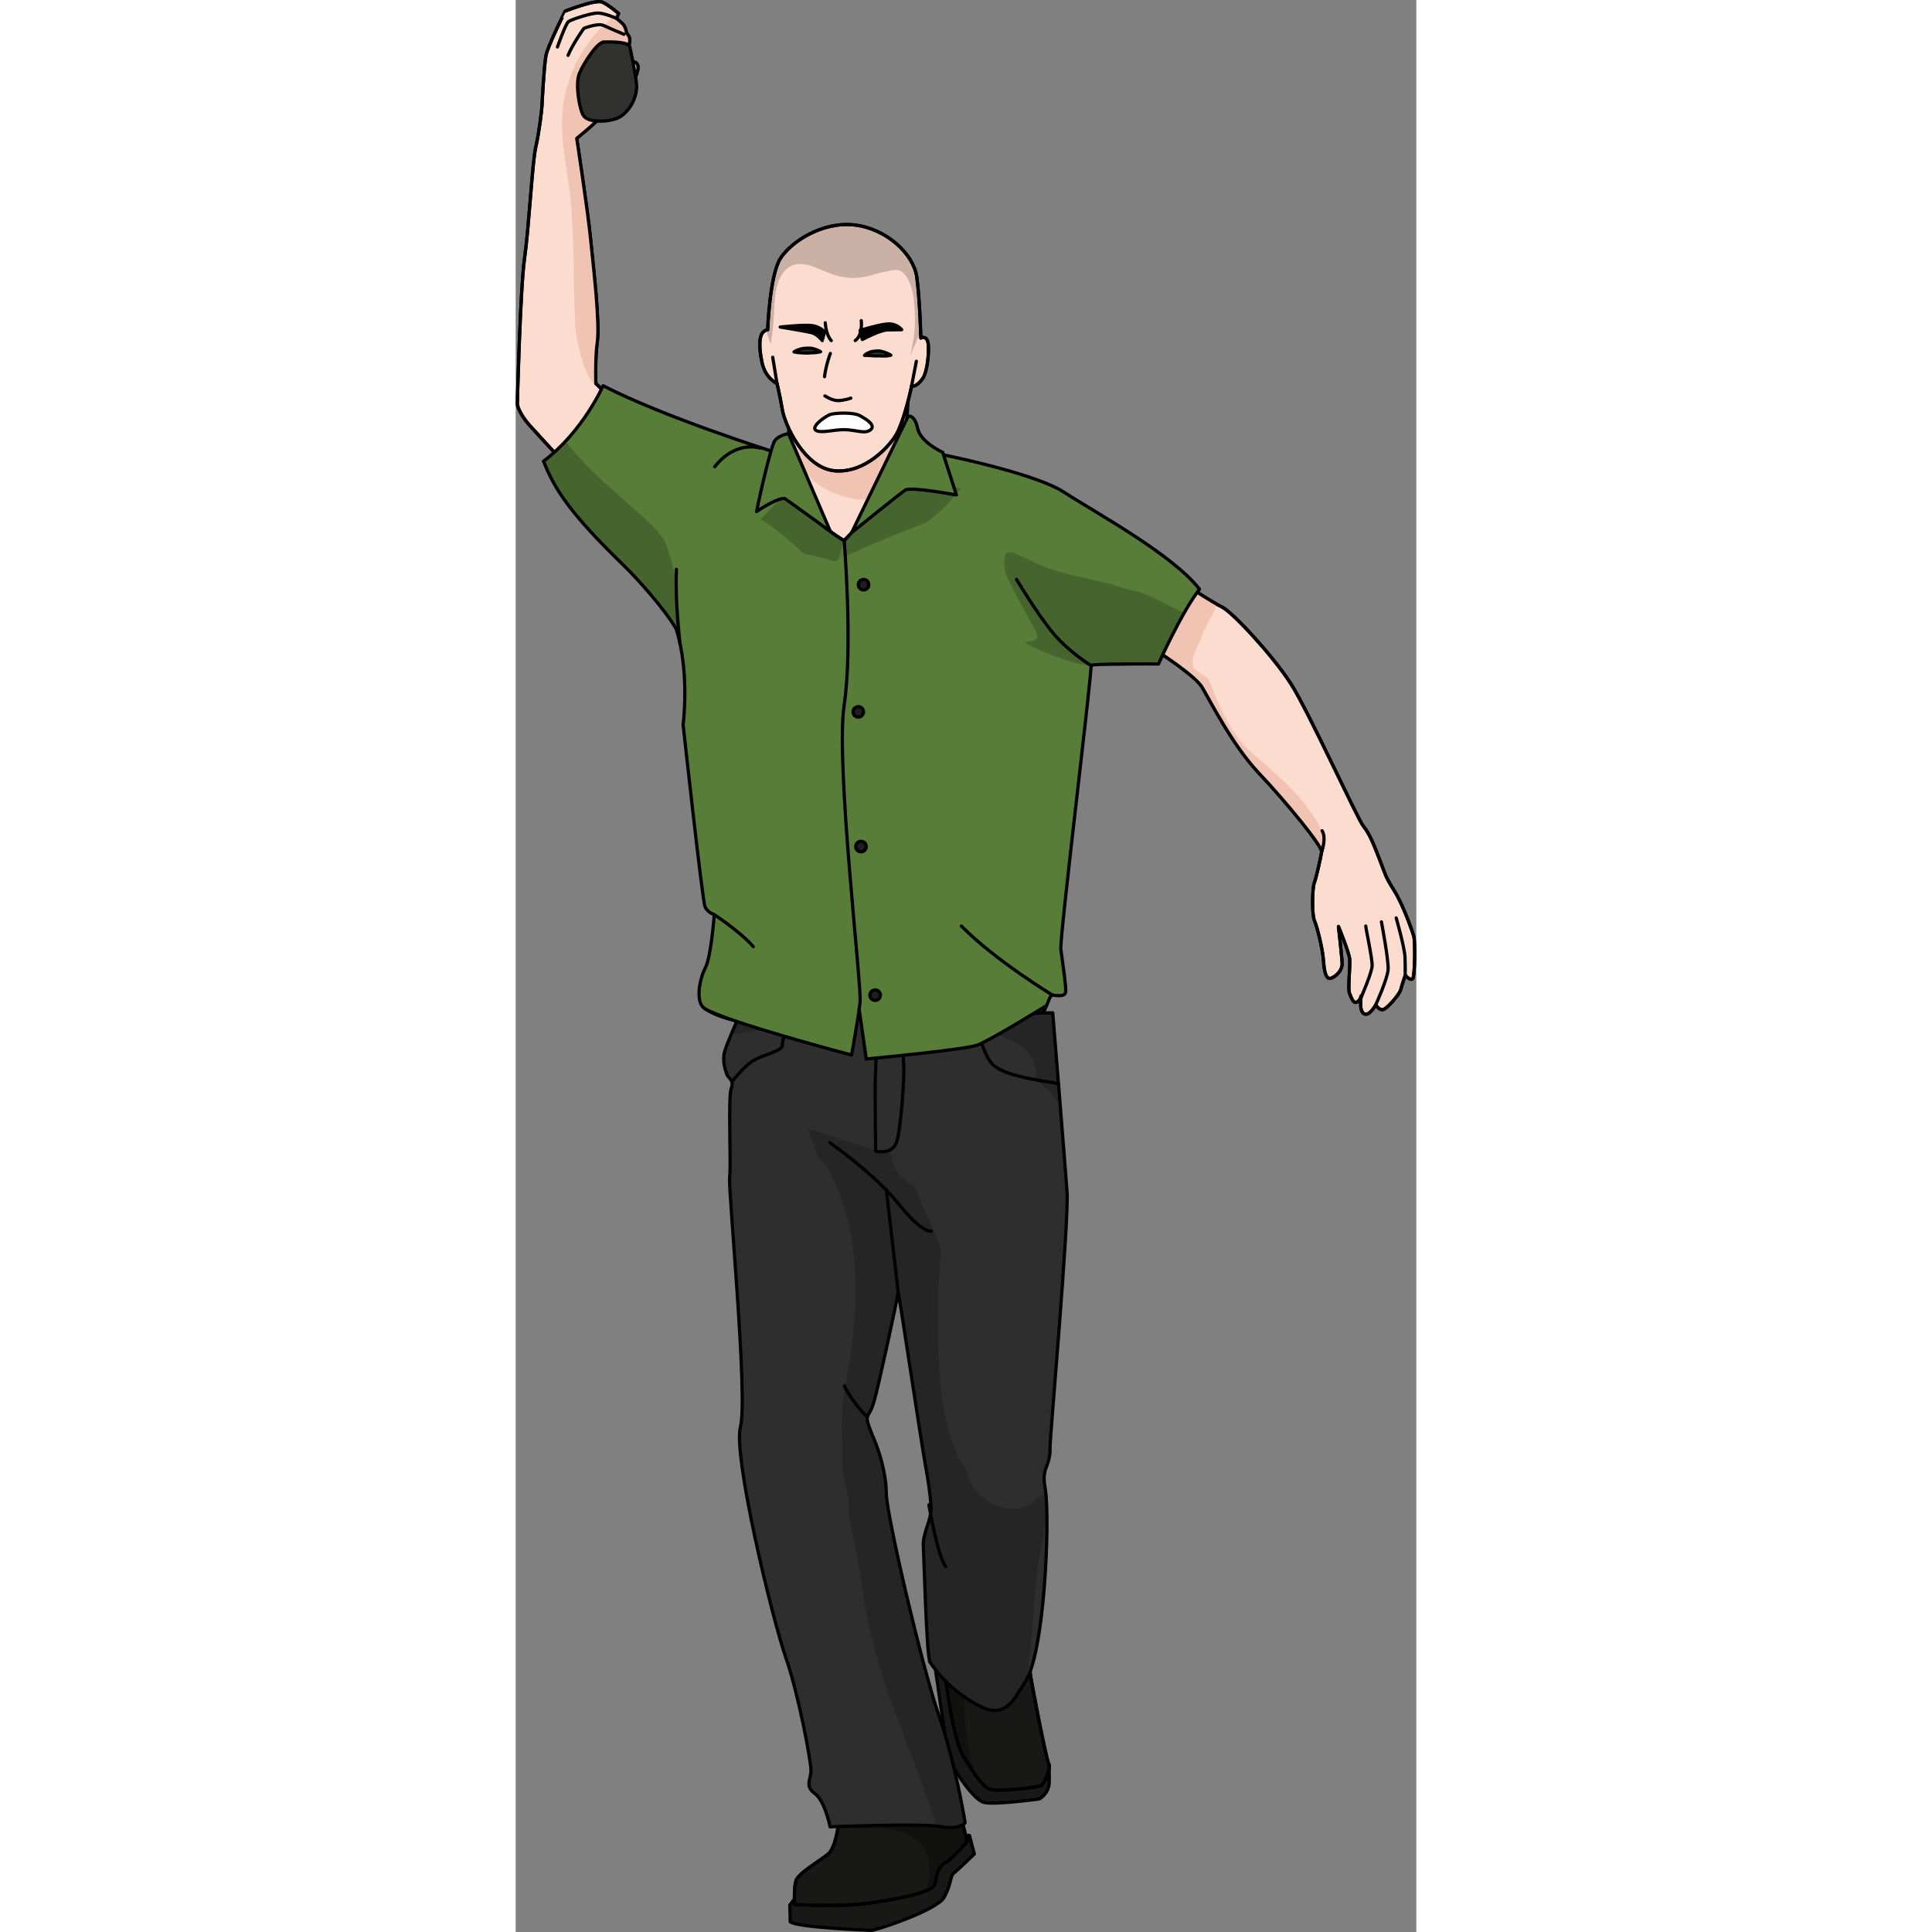 <?xml version="1.0" encoding="utf-8"?>
<!-- Created by: Science Figures, www.sciencefigures.org, Generator: Science Figures Editor -->
<svg version="1.1" id="Layer_1" xmlns="http://www.w3.org/2000/svg" xmlns:xlink="http://www.w3.org/1999/xlink" 
	 width="800px" height="800px" viewBox="0 0 278.975 598.453" enable-background="new 0 0 278.975 598.453"
	 xml:space="preserve">
<rect x="0" y="0" width="278.975" height="598.453" fill="#808080" stroke="none"/>
<g>
	<g>
		<g>
			<g>
				<path fill="#181816" stroke="#000000" stroke-linecap="round" stroke-linejoin="round" stroke-miterlimit="10" d="
					M86.189,588.412l-1.285,1.698c0,0,0.154,3.882,0.128,5.155c1.887,1.766,23.873,2.665,25.141,2.688
					c1.269,0.034,20.294-6.194,22.53-10.227c2.238-4.037,1.93-6.733,2.962-7.477c1.031-0.74,6.407-5.958,6.407-5.958l-1.521-5.745
					l-2.966-0.103L86.189,588.412z"/>
				<path fill="#181816" stroke="#000000" stroke-linecap="round" stroke-linejoin="round" stroke-miterlimit="10" d="
					M99.884,565.783c0,0-0.867,6.691-3.104,8.537c-2.236,1.85-9.29,5.954-9.965,8.243c-0.669,2.292-0.497,7.893-0.317,7.524
					c0.182-0.377,13.615,0.957,24.831-0.822c11.219-1.774,18.18-3.56,18.61-5.93c0.428-2.363,0.807-5.071,3.13-6.359
					c2.327-1.285,6.78-6.583,6.78-6.583l-1.31-5.219c0,0-28.543-3.289-38.065,0.515"/>
				<path fill="#11110F" d="M138.539,565.174c0,0-28.543-3.289-38.065,0.515l-0.59,0.093c0,0-0.035,0.264-0.102,0.688
					c2.796-0.223,5.529-0.125,8.353-0.166c4.393-0.064,8.296-0.129,12.427,1.605c4.072,1.704,7.097,5.016,7.529,9.477
					c0.235,2.467,0.042,5.157-0.747,7.521c-0.087,0.268-0.195,0.525-0.305,0.784c1.734-0.724,2.745-1.504,2.901-2.354
					c0.428-2.363,0.807-5.071,3.13-6.359c2.327-1.285,6.78-6.583,6.78-6.583L138.539,565.174z"/>
				<path fill="none" stroke="#000000" stroke-linecap="round" stroke-linejoin="round" stroke-miterlimit="10" d="M99.884,565.783
					c0,0-0.867,6.691-3.104,8.537c-2.236,1.85-9.29,5.954-9.965,8.243c-0.669,2.292-0.497,7.893-0.317,7.524
					c0.182-0.377,13.615,0.957,24.831-0.822c11.219-1.774,18.18-3.56,18.61-5.93c0.428-2.363,0.807-5.071,3.13-6.359
					c2.327-1.285,6.78-6.583,6.78-6.583l-1.31-5.219c0,0-28.543-3.289-38.065,0.515"/>
				<path fill="#FCDCCE" stroke="#000000" stroke-linecap="round" stroke-linejoin="round" stroke-miterlimit="10" d="
					M199.955,202.534c0,0,10.448,6.789,12.606,10.25c2.159,3.456,9.279,17.856,17.656,26.697
					c8.374,8.846,19.691,22.652,19.431,24.395c-0.255,1.749-1.751,8.309-2.32,9.769c-0.572,1.464-0.727,9.753,0.096,11.537
					c0.822,1.792,2.457,8.547,2.724,11.649c0.257,3.099,0.535,7.02,2.598,6.104c2.07-0.906,3.275-2.847,3.263-4.365
					c-0.008-1.512-1.146-11.579-1.146-11.579s3.237,7.874,3.467,10.051c0.233,2.177-0.613,9.293-0.055,10.606
					c0.559,1.305,1.101,3.196,2.201,2.791c1.093-0.402,1.426-1.973,1.426-1.973s-0.775,4.661,0.883,5.559
					c1.662,0.908,3.634-2.787,3.634-2.787s0.97,1.705,2.221,1.507c1.25-0.201,5.174-4.783,5.528-6.238
					c0.352-1.448,1.392-4.427,1.392-4.427s1.722,2.068,2.357,0.918c0.63-1.149,0.749-11.404,0.255-13.068
					c-0.5-1.665-3.312-9.738-6.118-14.183c-2.808-4.445-2.632-4.821-4.418-9.432c-1.781-4.606-3.158-8.112-5.035-10.374
					c-1.871-2.268-16.979-35.61-22.554-44.27c-5.574-8.664-17.949-21.989-21.182-23.606c-3.23-1.607-8.839-5.325-8.839-5.325
					S201.377,194.448,199.955,202.534z"/>
				<path fill="#F1C3B3" d="M244.291,248.899c-4.966-6.383-10.852-10.783-16.764-16.207c-5.931-5.426-9.295-13.125-12.145-20.559
					c-1.16-3.041-2.293-2.61-4.429-4.393c-3.37-2.825,0.852-7.785,1.772-11.158c0.384-1.438,2.932-5.538,4.537-9.377
					c-2.365-1.332-7.237-4.465-7.237-4.465s-8.646,11.709-10.069,19.795c0,0,10.448,6.789,12.606,10.25
					c2.159,3.456,9.279,17.856,17.656,26.697c8.374,8.846,19.691,22.652,19.431,24.395c-0.033,0.24-0.124,0.554-0.25,0.914
					l0.041,0.004C253.699,260.887,246.666,251.953,244.291,248.899z"/>
				<path fill="none" stroke="#000000" stroke-linecap="round" stroke-linejoin="round" stroke-miterlimit="10" d="M199.955,202.534
					c0,0,10.448,6.789,12.606,10.25c2.159,3.456,9.279,17.856,17.656,26.697c8.374,8.846,19.691,22.652,19.431,24.395
					c-0.255,1.749-1.751,8.309-2.32,9.769c-0.572,1.464-0.727,9.753,0.096,11.537c0.822,1.792,2.457,8.547,2.724,11.649
					c0.257,3.099,0.535,7.02,2.598,6.104c2.07-0.906,3.275-2.847,3.263-4.365c-0.008-1.512-1.146-11.579-1.146-11.579
					s3.237,7.874,3.467,10.051c0.233,2.177-0.613,9.293-0.055,10.606c0.559,1.305,1.101,3.196,2.201,2.791
					c1.093-0.402,1.426-1.973,1.426-1.973s-0.775,4.661,0.883,5.559c1.662,0.908,3.634-2.787,3.634-2.787s0.97,1.705,2.221,1.507
					c1.25-0.201,5.174-4.783,5.528-6.238c0.352-1.448,1.392-4.427,1.392-4.427s1.722,2.068,2.357,0.918
					c0.63-1.149,0.749-11.404,0.255-13.068c-0.5-1.665-3.312-9.738-6.118-14.183c-2.808-4.445-2.632-4.821-4.418-9.432
					c-1.781-4.606-3.158-8.112-5.035-10.374c-1.871-2.268-16.979-35.61-22.554-44.27c-5.574-8.664-17.949-21.989-21.182-23.606
					c-3.23-1.607-8.839-5.325-8.839-5.325S201.377,194.448,199.955,202.534z"/>
				<path fill="none" stroke="#000000" stroke-linecap="round" stroke-linejoin="round" stroke-miterlimit="10" d="M261.812,309.124
					c0,0,3.363-7.717,3.475-9.917c0.115-2.194-2.014-11.823-1.968-12.357"/>
				<path fill="none" stroke="#000000" stroke-linecap="round" stroke-linejoin="round" stroke-miterlimit="10" d="M266.417,311.238
					c0,0,3.67-8.054,3.826-10.986c0.159-2.936-2.07-14.695-2.07-14.695"/>
				<path fill="none" stroke="#000000" stroke-linecap="round" stroke-linejoin="round" stroke-miterlimit="10" d="M275.558,302.08
					c-0.054-0.474,0.027-2.369-0.086-5.495c-0.109-3.138-2.728-12.249-2.728-12.249"/>
				<path fill="none" stroke="#000000" stroke-linecap="round" stroke-linejoin="round" stroke-miterlimit="10" d="M249.647,263.876
					c0,0,1.575-4.275,0.15-6.537"/>
				<g>
					<path fill="#FCDCCE" stroke="#000000" stroke-linecap="round" stroke-linejoin="round" stroke-miterlimit="10" d="
						M24.819,118.772c-0.084-3.907-0.07-9.032,0.442-12.651c0.887-6.257-1.264-23.991-2.1-32.435
						c-0.841-8.445-4.255-30.822-4.255-30.822s4.386-3.59,5.873-5.085c1.488-1.491,6.575-7.228,8.886-9.2
						c2.309-1.976,5.378-7.284,3.816-8.961c-1.566-1.674-5.778,1.16-7.433,3.04c-1.654,1.876-7.113,4.773-7.113,4.773
						s-0.497-1.665-0.501-2.361c-0.009-0.685,0.122-3.993,0.958-5.922c0.836-1.925,3.196-6.289,3.805-6.107
						c0.602,0.196,7.195,1.724,7.445,1.68c0.249-0.052,0.585-0.818,0.701-2.144c0.115-1.32-1.037-2.36-1.037-2.36
						s-0.138-1.966-1.356-3.025c-1.213-1.068-1.732-1.509-1.732-1.509l0.65-1.497c0,0-3.035-2.655-5.09-3.547
						c-2.059-0.892-11.447,2.809-11.447,2.809S9.978,14.237,9.398,17.101c-0.574,2.856-1.222,14.582-1.253,15.686
						c-0.032,1.095-0.902,8.424-1.942,12.869c-1.041,4.441-2.123,25.152-3.457,34.352c-1.33,9.205-2.245,45.22-2.245,45.22
						s0.396,2.645,3.669,6.366c3.274,3.72,23.362,25.248,23.362,25.248l13.541-24.355C41.073,132.486,31.068,124.991,24.819,118.772
						z"/>
					<path fill="#F1C3B3" d="M18.417,99.844c-0.57-11.556-0.352-23.137-1.104-34.685c-0.74-11.419-4.57-23.621-2.201-34.971
						c1.883-9.046,6.325-17.32,13.327-23.432c1.131-0.982,2.03-2.051,2.723-3.164c0.435,0.351,0.704,0.594,0.704,0.594l-0.65,1.497
						c0,0,0.519,0.441,1.732,1.509c1.218,1.059,1.356,3.025,1.356,3.025s1.152,1.04,1.037,2.36
						c-0.116,1.326-0.451,2.092-0.701,2.144c-0.25,0.044-6.843-1.484-7.445-1.68c-0.609-0.182-2.969,4.182-3.805,6.107
						c-0.836,1.929-0.967,5.236-0.958,5.922c0.004,0.696,0.501,2.361,0.501,2.361s5.46-2.897,7.113-4.773
						c1.655-1.88,5.867-4.713,7.433-3.04c1.562,1.676-1.507,6.984-3.816,8.961c-2.31,1.973-7.397,7.71-8.885,9.2
						c-1.487,1.495-5.873,5.085-5.873,5.085s3.415,22.377,4.256,30.822c0.836,8.444,2.987,26.178,2.1,32.435
						c-0.887,6.261-0.469,11.491-0.442,12.651C22.868,119.634,18.856,108.701,18.417,99.844z"/>
					<path fill="none" stroke="#000000" stroke-linecap="round" stroke-linejoin="round" stroke-miterlimit="10" d="M24.819,118.772
						c-0.084-3.907-0.07-9.032,0.442-12.651c0.887-6.257-1.264-23.991-2.1-32.435c-0.841-8.445-4.255-30.822-4.255-30.822
						s4.386-3.59,5.873-5.085c1.488-1.491,6.575-7.228,8.886-9.2c2.309-1.976,5.378-7.284,3.816-8.961
						c-1.566-1.674-5.778,1.16-7.433,3.04c-1.654,1.876-7.113,4.773-7.113,4.773s-0.497-1.665-0.501-2.361
						c-0.009-0.685,0.122-3.993,0.958-5.922c0.836-1.925,3.196-6.289,3.805-6.107c0.602,0.196,7.195,1.724,7.445,1.68
						c0.249-0.052,0.585-0.818,0.701-2.144c0.115-1.32-1.037-2.36-1.037-2.36s-0.138-1.966-1.356-3.025
						c-1.213-1.068-1.732-1.509-1.732-1.509l0.65-1.497c0,0-3.035-2.655-5.09-3.547c-2.059-0.892-11.447,2.809-11.447,2.809
						S9.978,14.237,9.398,17.101c-0.574,2.856-1.222,14.582-1.253,15.686c-0.032,1.095-0.902,8.424-1.942,12.869
						c-1.041,4.441-2.123,25.152-3.457,34.352c-1.33,9.205-2.245,45.22-2.245,45.22s0.396,2.645,3.669,6.366
						c3.274,3.72,23.362,25.248,23.362,25.248l13.541-24.355C41.073,132.486,31.068,124.991,24.819,118.772z"/>
					
						<line fill="none" stroke="#000000" stroke-linecap="round" stroke-linejoin="round" stroke-miterlimit="10" x1="25.619" y1="27.831" x2="23.766" y2="30.476"/>
					<path fill="none" stroke="#000000" stroke-linecap="round" stroke-linejoin="round" stroke-miterlimit="10" d="M33.527,10.627
						c0,0-4.595-1.926-6.321-2.748c-1.722-0.816-6.071,0.901-6.071,0.901s-3.266,4.469-4.918,8.352"/>
					<path fill="none" stroke="#000000" stroke-linecap="round" stroke-linejoin="round" stroke-miterlimit="10" d="M31.216,5.684
						c0,0-3.74-1.65-5.801-1.649C23.347,4.037,17.234,6.04,16.349,6.7c-0.886,0.656-3.412,7.848-3.412,7.848"/>
				</g>
				<path fill="#31312F" stroke="#000000" stroke-linecap="round" stroke-linejoin="round" stroke-miterlimit="10" d="
					M35.377,14.548c0,0,1.466,6.7,2.03,11.21c0.564,4.511-2.706,10.036-6.766,11.164s-8.345,0.677-9.585-1.015
					s-2.706-9.698-1.353-13.081s5.516-9.644,7.494-9.784S35.024,12.879,35.377,14.548z"/>
				<g>
					<path fill="#181816" stroke="#000000" stroke-linecap="round" stroke-linejoin="round" stroke-miterlimit="10" d="
						M165.238,546.798c0,0,0.092,4.131,0.025,5.49c-0.167,3.382-3.059,4.959-3.059,4.959s-14.311,1.942-17.289,1.043
						c-2.986-0.897-8.535-8.965-10.062-12.393c-1.527-3.429-4.554-28.183-5.111-30.158c-0.556-1.977-0.078-5.616-0.078-5.616
						l3.302-4.425l1.715,0.855L165.238,546.798z"/>
					<path fill="#181816" stroke="#000000" stroke-linecap="round" stroke-linejoin="round" stroke-miterlimit="10" d="
						M138.355,498.446c0,0-4.18,8.391-5.551,9.367c-1.368,0.981,1.827,29.503,5.875,36.169c2.384,3.933,5.615,9.283,8.126,10.21
						c2.514,0.92,14.986-0.487,15.992-1.129c1.006-0.647,3.107-5.32,2.275-6.868c-0.825-1.56-5.37-25.323-5.646-27.522
						c-0.283-2.194,0.281-6.506,0.281-6.506l-20.593-13.342"/>
					<path fill="#11110F" d="M138.679,543.981c0.654,1.067,1.938,2.469,3.496,3.953c-2.282-4.196-3.583-18.45-3.273-22.925
						c0.137-2.065-0.08-5.584,1.23-7.352c1.66-2.236,6.201-2.084,8.701-1.936c3.511,0.217,7.399-4.1,10.847-3.372
						c0.017-0.116,0.026-0.182,0.026-0.182l-20.593-13.342l-0.758-0.379c0,0-4.18,8.391-5.551,9.367
						C131.436,508.794,134.631,537.315,138.679,543.981z"/>
					<path fill="none" stroke="#000000" stroke-linecap="round" stroke-linejoin="round" stroke-miterlimit="10" d="
						M138.355,498.446c0,0-4.18,8.391-5.551,9.367c-1.368,0.981,1.827,29.503,5.875,36.169c2.384,3.933,5.615,9.283,8.126,10.21
						c2.514,0.92,14.986-0.487,15.992-1.129c1.006-0.647,3.107-5.32,2.275-6.868c-0.825-1.56-5.37-25.323-5.646-27.522
						c-0.283-2.194,0.281-6.506,0.281-6.506l-20.593-13.342"/>
				</g>
				<path id="changecolor" fill="#587D38" d="M169.861,152.467c-9.671-6.309-41.148-12.355-41.148-12.355L79.07,139.72l0.022-0.028
					c0,0-33.474-10.597-52.012-20.216c0,0-6.293,14.281-18.458,23.376c3.475,8.867,8.439,16.377,24.906,32.359
					c4.134,4.013,12.555,13.34,16.196,19.627c4.276,13.565,2.135,29.598,2.135,29.598s5.972,54.632,6.795,56.455
					c0.819,1.817,2.855,2.418,2.855,2.418s-0.942,12.986-2.746,16.441c-1.804,3.455-3.187,10.572-0.332,12.577
					c2.849,2.011,6.912,3.107,6.912,3.107s24.584,7.255,38.167,5.965c13.579-1.301,48.832-8.193,48.832-8.193
					s10.158,2.574,11.561-0.473c1.404-3.053,1.596-4.468,2.406-4.472c0.81-0.007,3.859,0.782,4.051-1.048
					c0.192-1.82-1.066-9.722-1.495-13.171c-0.426-3.445,9.879-87.255,9.34-87.891c-0.54-0.635,20.911-0.479,20.911-0.479
					s7.043-15.853,12.709-23.169C203.261,171.567,179.535,158.769,169.861,152.467z"/>
				<path opacity="0.2" d="M49.716,179.842c0,0-1.914-8.869-3.653-12.386c-1.739-3.517-9.912-10.221-18.607-17.979
					c-4.879-4.353-9.211-9.263-12.074-12.735c-2.003,2.143-4.255,4.237-6.76,6.11c3.475,8.867,8.44,16.377,24.906,32.359
					c4.134,4.013,12.555,13.34,16.196,19.627c1.196,3.793,1.889,7.779,2.268,11.554c0,0,0,0,0,0
					C51.621,200.415,49.716,179.842,49.716,179.842z"/>
				<path opacity="0.2" d="M152.683,171.108c0.564-0.143,1.154,0.043,1.701,0.244c3.061,1.124,5.909,2.756,8.918,4.011
					c6.096,2.541,12.675,3.47,19.046,5.057c3.015,0.751,5.931,1.912,8.934,2.561c5.948,1.286,10.171,4.423,15.602,6.801
					c-3.55,6.675-6.955,14.099-7.768,15.89c-1.854-0.237-4.244,0.146-6.012-0.017c-4.643,1.126-10.113,0.656-14.843,0.507
					c-3.408-0.108-7.227-1.503-10.427-2.591c-3.395-1.154-6.693-2.593-9.845-4.301c-0.126-0.068-0.252-0.137-0.378-0.206
					c1.206-0.637,3.069-0.124,3.739-1.312c0.432-0.765,0.005-1.711-0.418-2.481c-2.813-5.118-5.621-10.185-8.219-15.398
					c-0.818-1.641-1.416-3.326-1.4-5.176C151.323,173.499,151.159,171.494,152.683,171.108z"/>
				<path fill="none" stroke="#000000" stroke-linecap="round" stroke-linejoin="round" stroke-miterlimit="10" d="M169.861,152.467
					c-9.671-6.309-41.148-12.355-41.148-12.355L79.07,139.72l0.022-0.028c0,0-33.474-10.597-52.012-20.216
					c0,0-6.293,14.281-18.458,23.376c3.475,8.867,8.439,16.377,24.906,32.359c4.134,4.013,12.555,13.34,16.196,19.627
					c4.276,13.565,2.135,29.598,2.135,29.598s5.972,54.632,6.795,56.455c0.819,1.817,2.855,2.418,2.855,2.418
					s-0.942,12.986-2.746,16.441c-1.804,3.455-3.187,10.572-0.332,12.577c2.849,2.011,6.912,3.107,6.912,3.107
					s24.584,7.255,38.167,5.965c13.579-1.301,48.832-8.193,48.832-8.193s10.158,2.574,11.561-0.473
					c1.404-3.053,1.596-4.468,2.406-4.472c0.81-0.007,3.859,0.782,4.051-1.048c0.192-1.82-1.066-9.722-1.495-13.171
					c-0.426-3.445,9.879-87.255,9.34-87.891c-0.54-0.635,20.911-0.479,20.911-0.479s7.043-15.853,12.709-23.169
					C203.261,171.567,179.535,158.769,169.861,152.467z"/>
				<path opacity="0.2" d="M98.918,173.89c9.161-4.54,18.656-8.29,28.174-12.012c3.445-2.463,6.573-5.321,9.191-8.706
					c0.549-0.711,1.148-1.308,1.778-1.816c-0.306-0.085-0.599-0.188-0.91-0.263c-5.115-1.255-8.567-5.973-8.901-11.01l-36.338-0.291
					c-3.356,7.984-9.893,15.037-16.07,20.995c4.979,3.079,9.33,6.833,13.485,10.814C92.507,172.024,95.726,173.086,98.918,173.89z"
					/>
				<path fill="none" stroke="#000000" stroke-linecap="round" stroke-linejoin="round" stroke-miterlimit="10" d="M178.204,206.15
					c0,0-6.667-4.067-11.532-9.801c-4.869-5.739-11.532-16.865-11.532-16.865"/>
				<path fill="#2E2E2E" d="M164.111,461.639c-0.286-2.044-0.894-4.358,0.272-7.231c1.17-2.872,1.163-4.507,1.15-6.687
					c-0.014-2.186,5.866-69.853,5.268-78.306c-0.59-8.447-4.449-55.691-4.449-55.691l-97.457,1.71c0,0-3.533,7.917-4.191,10.334
					c-0.659,2.428,0.021,5.112,0.64,6.858c0.62,1.739,2.44,1.732,1.413,4.557c-1.031,2.829,0.037,23.921-0.483,27.415
					c-0.519,3.495,5.738,68.357,3.358,77.29c-2.385,8.937,9.751,59.134,13.933,71.205c4.182,12.068,7.864,32.371,7.906,35.238
					c0.043,2.87-2.059,4.84,1.168,7.208c3.221,2.369,4.744,10.336,4.744,10.336s28.291-1.182,34.219-0.07
					c5.927,1.119,7.615-1.202,7.615-1.202s-1.962-12.402-5.639-25.29c-0.758-2.654-1.585-5.329-2.486-7.917
					c-5.273-15.188-16.249-62.292-16.29-68.783c-0.034-6.488-2.332-13.263-3.67-16.506c-1.337-3.238-2.57-6.068-2.172-7.287
					c0.4-1.219,1.011-1.222,2.101-4.877c1.093-3.658,7.419-32.495,7.41-33.715c-0.007-1.212,7.168,46.608,8.422,53.504
					c0.757,4.137,1.536,8.87,1.748,12.958c0.228,4.385-2.698,8.147-2.366,12.465c0.15,1.95,0.981,34.139,2.078,35.758
					c3.848,5.679,9.151,10.364,15.262,13.482c1.549,0.791,3.219,1.497,4.957,1.433c4.837-0.177,6.739-5.278,9.118-8.618
					C163.731,512.731,165.538,471.839,164.111,461.639z"/>
				<path opacity="0.2" d="M131.091,531.396c-5.273-15.188-16.249-62.292-16.29-68.783c-0.034-6.488-2.332-13.263-3.67-16.506
					c-1.337-3.238-2.57-6.068-2.172-7.287c0.4-1.219,1.011-1.223,2.101-4.878c1.093-3.658,7.419-32.495,7.41-33.714
					c-0.001-0.17,0.14,0.629,0.387,2.147c0.055,0.337,0.115,0.711,0.18,1.116c0.065,0.406,0.134,0.844,0.209,1.313
					c0.043,0.271,0.088,0.555,0.133,0.846c0.067,0.424,0.136,0.867,0.209,1.33c0.056,0.36,0.114,0.731,0.174,1.112
					c0.071,0.458,0.145,0.932,0.221,1.419c0.076,0.488,0.154,0.99,0.233,1.504c0.07,0.45,0.141,0.909,0.213,1.377
					c0.032,0.21,0.065,0.421,0.098,0.634c0.596,3.852,1.271,8.242,1.956,12.694c0.036,0.238,0.073,0.475,0.11,0.713
					c0.097,0.627,0.193,1.254,0.29,1.88c0.044,0.288,0.089,0.575,0.133,0.862c0.336,2.183,0.671,4.35,0.995,6.445
					c0.017,0.112,0.035,0.224,0.052,0.336c0.338,2.184,0.664,4.285,0.97,6.239c0.015,0.095,0.029,0.189,0.044,0.283
					c0.835,5.344,1.507,9.549,1.817,11.253c0.757,4.137,1.536,8.87,1.748,12.958c0.228,4.385-2.698,8.147-2.366,12.465
					c0.15,1.95,0.981,34.139,2.078,35.758c3.848,5.679,9.151,10.364,15.262,13.482c1.549,0.791,3.219,1.497,4.957,1.433
					c4.837-0.177,6.739-5.277,9.119-8.618c1.831-2.571,3.426-35.742,4.485-38.617c1.063-5.661,1.851-10.035,1.991-11.405
					c0.387-3.781,0.322-6.092,0.146-7.878c-0.017-0.164-0.04-0.327-0.059-0.491c-0.272,0.109-0.527,0.232-0.807,0.337
					c-0.47,0.167-0.946,0.303-1.424,0.427c-5.93,7.397-18.446,3.032-21.448-5.382c-0.318-0.896-0.597-1.795-0.876-2.699
					c-0.882-1.13-1.658-2.324-2.272-3.608c-4.477-9.289-5.866-19.538-6.324-29.765c-0.5-11.152-0.569-23.342,0.691-35.158
					c-0.626-1.554-1.264-3.1-1.886-4.66c-1.607-4.013-4.216-9.24-6.299-14.746c-0.425-0.239-0.851-0.487-1.271-0.751
					c-3.978-2.453-5.832-5.968-6.077-9.527c-2.051-0.405-4.102-0.899-6.153-1.453c-5.999-1.636-12.794-4.39-19.571-6.036
					c1.126,2.937,2.259,5.88,3.265,8.901c1.181,0.896,2.227,2.069,3.05,3.558c9.573,17.408,9.771,39.004,6.776,57.98
					c-0.903,5.727-2.094,11.471-2.472,17.27c-0.364,5.467,0.227,10.817,0.123,16.271c-0.119,5.822,2.725,9.386,1.787,15.109
					c1.909,8.709,3.521,17.501,4.817,26.313c3.395,23.111,13.813,44.692,21.332,66.821c0.4,1.186,0.667,2.388,0.793,3.58
					c0.63,0.057,1.175,0.123,1.597,0.202c5.927,1.119,7.615-1.202,7.615-1.202s-1.962-12.402-5.639-25.29
					C132.82,536.659,131.992,533.984,131.091,531.396z"/>
				<path opacity="0.2" d="M70.803,319.821c9.571-1.489,19.141-3.146,28.78-4.145c19.07-1.973,37.959-1.109,55.479,7.327
					c4.417,2.126,6.406,6.911,6.19,11.593c2.938,2.158,5.489,4.653,7.423,7.746c-1.15-14.29-2.323-28.617-2.323-28.617l-97.457,1.71
					c0,0-1.05,2.353-2.117,4.895C68.126,320.187,69.471,320.035,70.803,319.821z"/>
				<path fill="none" stroke="#000000" stroke-linecap="round" stroke-linejoin="round" stroke-miterlimit="10" d="M97.272,353.934
					c0,0,13.994,9.743,21.308,18.954c7.318,9.218,10.158,8.482,10.158,8.482"/>
				
					<line fill="none" stroke="#000000" stroke-linecap="round" stroke-linejoin="round" stroke-miterlimit="10" x1="114.802" y1="368.384" x2="118.47" y2="400.228"/>
				<path fill="none" stroke="#000000" stroke-linecap="round" stroke-linejoin="round" stroke-miterlimit="10" d="M111.874,320.834
					c0,0-0.37,9.95-0.494,13.655c-0.119,3.704,0.13,22.072,0.13,22.072s5.452,1.532,6.692-3.459
					c1.235-4.992,2.286-20.235,1.984-23.363c-0.306-3.132-0.018-10.132-0.018-10.132"/>
				<path fill="none" stroke="#000000" stroke-linecap="round" stroke-linejoin="round" stroke-miterlimit="10" d="M143.022,315.64
					c0,0,0.482,8.841,4.351,13.658c3.875,4.816,20.719,5.858,20.78,6.562"/>
				<path fill="none" stroke="#000000" stroke-linecap="round" stroke-linejoin="round" stroke-miterlimit="10" d="M66.976,335.121
					c0,0,3.658-4.809,6.497-6.533c2.84-1.725,8.953-3.039,9.084-4.607c0.269-3.104,1.081-4.142,1.003-5.496"/>
				<path fill="none" stroke="#000000" stroke-linecap="round" stroke-linejoin="round" stroke-miterlimit="10" d="M127.986,466.146
					c0,0,2.681,15.901,5.229,19.133"/>
				<path fill="none" stroke="#000000" stroke-linecap="round" stroke-linejoin="round" stroke-miterlimit="10" d="M108.959,438.82
					c-1.132-0.544-5.862-6.481-7.147-9.545"/>
				<path fill="#FCDCCE" stroke="#000000" stroke-linecap="round" stroke-linejoin="round" stroke-miterlimit="10" d="
					M84.642,132.827l-0.157,14.821c0,0,3.752,11.976,17.257,19.808c11.534-11.723,17.968-25.56,18.667-28.553
					c0.693-2.982,1.035-14.944,1.035-14.944L84.642,132.827z"/>
				<path fill="#F1C3B3" d="M120.793,136.09c-0.775-0.347-1.668-0.492-2.514-0.434c-1.715,0.118-3.308,0.88-4.897,1.534
					c-2.616,1.077-5.34,1.89-8.118,2.424c-1.854,0.357-3.757,0.589-5.629,0.35c-3.756-0.479-7.149-3.24-10.9-3.363
					c-4.058-0.134-2.102,4.304-1.008,6.487c0.456,0.91,0.989,1.782,1.588,2.606c0.307,0.422,1.913,1.826,1.913,2.237
					c3.476,3.47,8.159,5.578,12.986,6.487c1.473,0.278,2.983,0.451,4.471,0.273c1.608-0.191,3.102-0.791,4.491-1.615
					c4.36-6.748,6.817-12.389,7.233-14.174C120.552,138.287,120.68,137.286,120.793,136.09z"/>
				<path fill="none" stroke="#000000" stroke-linecap="round" stroke-linejoin="round" stroke-miterlimit="10" d="M84.642,132.827
					l-0.157,14.821c0,0,3.752,11.976,17.257,19.808c11.534-11.723,17.968-25.56,18.667-28.553
					c0.693-2.982,1.035-14.944,1.035-14.944L84.642,132.827z"/>
				<path fill="#FCDCCE" stroke="#000000" stroke-linecap="round" stroke-linejoin="round" stroke-miterlimit="10" d="
					M80.94,118.771c0,0-3.584-1.5-4.637-6.49c-1.061-4.988-0.762-8.049,0.112-9.118c0.874-1.071,1.637-0.999,1.637-0.999
					s0.613-16.91,3.944-22.111c3.336-5.201,12.943-11.472,22.859-10.38c9.923,1.094,18.415,8.987,19.388,16.149
					c0.976,7.164,1.251,18.891,1.251,18.891s2.178-1.201,2.339,2.414c0.162,3.611-0.562,8.424-1.753,10.106
					c-1.196,1.692-2.577,2.712-3.432,2.243c-0.523,2.776-2.663,11.567-4.819,15.215c-2.156,3.647-9.639,11.923-18.947,11.148
					c-9.307-0.775-15.442-14.017-16.288-18.937C81.748,121.975,80.94,118.771,80.94,118.771z"/>
				<path opacity="0.2" d="M125.43,102.589c-0.128-3.708-0.466-11.479-1.187-16.767c-0.974-7.163-9.465-15.055-19.388-16.149
					c-9.916-1.092-19.523,5.179-22.859,10.38c-3.331,5.201-3.944,22.111-3.944,22.111s-0.218-0.015-0.549,0.125
					c0.475,1.421,0.949,2.841,1.424,4.262c1.031-4.59,0.941-9.293,1.351-13.979c0.41-4.686,2.109-9.966,6.753-10.713
					c2.812-0.452,5.568,0.85,8.185,1.974c5.105,2.193,9.25,2.992,14.6,1.489c1.688-0.474,6.206-1.659,7.958-1.718
					c3.487-0.116,5.307,6.082,5.606,9.558c0.567,6.58,0.396,10.672-1.21,17.079C123.28,107.712,124.393,105.164,125.43,102.589z"/>
				<path fill="none" stroke="#000000" stroke-linecap="round" stroke-linejoin="round" stroke-miterlimit="10" d="M80.94,118.771
					c0,0-3.584-1.5-4.637-6.49c-1.061-4.988-0.762-8.049,0.112-9.118c0.874-1.071,1.637-0.999,1.637-0.999s0.613-16.91,3.944-22.111
					c3.336-5.201,12.943-11.472,22.859-10.38c9.923,1.094,18.415,8.987,19.388,16.149c0.976,7.164,1.251,18.891,1.251,18.891
					s2.178-1.201,2.339,2.414c0.162,3.611-0.562,8.424-1.753,10.106c-1.196,1.692-2.577,2.712-3.432,2.243
					c-0.523,2.776-2.663,11.567-4.819,15.215c-2.156,3.647-9.639,11.923-18.947,11.148c-9.307-0.775-15.442-14.017-16.288-18.937
					C81.748,121.975,80.94,118.771,80.94,118.771z"/>
				<path id="changecolor_23_" fill="#587D38" d="M84.498,134.324c0,0-2.792,0.38-4.184,2.115
					c-1.392,1.739-5.919,22.452-5.668,22.047c0.254-0.408,7.451-4.82,8.805-3.967c1.356,0.854,14.031,10.111,14.031,10.111
					L84.498,134.324z"/>
				<path id="changecolor_22_" fill="#587D38" d="M121.557,128.928c0,0,2.001-0.669,2.94,3.74c0.942,4.412,7.769,7.444,7.769,7.444
					l4.257,13.221c0,0-14.059-2.659-15.823-1.529c-1.763,1.12-16.649,13.207-16.649,13.207L121.557,128.928z"/>
				<path fill="none" stroke="#000000" stroke-linecap="round" stroke-linejoin="round" stroke-miterlimit="10" d="M84.498,134.324
					c0,0-2.792,0.38-4.184,2.115c-1.392,1.739-5.919,22.452-5.668,22.047c0.254-0.408,7.451-4.82,8.805-3.967
					c1.356,0.854,14.031,10.111,14.031,10.111L84.498,134.324z"/>
				<path fill="none" stroke="#000000" stroke-linecap="round" stroke-linejoin="round" stroke-miterlimit="10" d="M121.557,128.928
					c0,0,2.001-0.669,2.94,3.74c0.942,4.412,7.769,7.444,7.769,7.444l4.257,13.221c0,0-14.059-2.659-15.823-1.529
					c-1.763,1.12-16.649,13.207-16.649,13.207L121.557,128.928z"/>
				<path fill="none" stroke="#000000" stroke-linecap="round" stroke-linejoin="round" stroke-miterlimit="10" d="M95.786,122.625
					c0,0,2.101,1.412,3.916,1.458c1.813,0.043,4.106-0.754,4.106-0.754"/>
				<path fill="#353435" stroke="#000000" stroke-linecap="round" stroke-linejoin="round" stroke-miterlimit="10" d="
					M86.217,109.003c0,0,0.45-0.355,1.212-0.618c0.382-0.11,0.83-0.288,1.324-0.392c0.496-0.11,1.031-0.11,1.562-0.146
					c0.537,0.022,1.07-0.031,1.571,0.089c0.501,0.114,0.956,0.306,1.338,0.419c0.77,0.292,1.219,0.597,1.219,0.597
					s-0.576,0.167-1.345,0.249c-0.386,0.021-0.828,0.092-1.289,0.071c-0.46,0.007-0.97,0.078-1.465,0.092
					c-1.004-0.007-2.005-0.064-2.787-0.139C86.775,109.12,86.217,109.003,86.217,109.003z"/>
				<path fill="#353435" stroke="#000000" stroke-linecap="round" stroke-linejoin="round" stroke-miterlimit="10" d="
					M108.053,110.084c0,0,0.352-0.441,1.125-0.765c0.384-0.142,0.857-0.426,1.356-0.452c0.503-0.085,1.048-0.113,1.596-0.146
					c1.099-0.067,2.124,0.427,2.879,0.683c0.754,0.313,1.201,0.63,1.201,0.63s-0.576,0.153-1.356,0.213
					c-0.388,0.003-0.839,0.057-1.304,0.029c-0.468-0.01-0.956-0.11-1.445-0.036c-0.487,0-0.974,0.003-1.442-0.046
					c-0.478-0.071-0.876-0.053-1.256-0.057c-0.37,0.014-0.732-0.092-0.967-0.046C108.198,110.094,108.053,110.084,108.053,110.084z"
					/>
				<path stroke="#000000" stroke-linecap="round" stroke-linejoin="round" stroke-miterlimit="10" d="M94.966,105.497
					c0,0-1.501-1.975-3.256-2.435c-1.756-0.457-9.776-1.757-9.776-1.757s7.417-0.807,9.915-0.442c2.5,0.364,3.823,1.931,3.823,1.931
					l-0.564,2.156"/>
				<path stroke="#000000" stroke-linecap="round" stroke-linejoin="round" stroke-miterlimit="10" d="M107.378,105.172
					l-0.707-2.828c0,0,6.703-2.105,9.176-2.014c2.465,0.109,3.71,1.8,3.71,1.8s-2.106,0.034-4.398,0.066
					C112.865,102.228,107.378,105.172,107.378,105.172z"/>
				<path fill="#FFFFFF" stroke="#000000" stroke-linecap="round" stroke-linejoin="round" stroke-miterlimit="10" d="
					M109.943,133.112c-1.674,1.404-4.402,0.092-7.866-0.015c-3.461-0.103-7.693,1.281-9.167,0.137
					c-1.474-1.144,3.237-4.546,4.833-4.933c1.596-0.384,6.761-0.657,8.834,0.441C108.65,129.837,111.617,131.708,109.943,133.112z"
					/>
				
					<line fill="#FFFFFF" stroke="#000000" stroke-linecap="round" stroke-linejoin="round" stroke-miterlimit="10" x1="80.94" y1="118.771" x2="79.615" y2="110.652"/>
				
					<line fill="#FFFFFF" stroke="#000000" stroke-linecap="round" stroke-linejoin="round" stroke-miterlimit="10" x1="122.649" y1="119.476" x2="124.11" y2="111.9"/>
				<path fill="none" stroke="#000000" stroke-linecap="round" stroke-linejoin="round" stroke-miterlimit="10" d="M164.111,461.639
					c-0.286-2.044-0.894-4.358,0.272-7.231c1.17-2.872,1.163-4.507,1.15-6.687c-0.014-2.186,5.866-69.853,5.268-78.306
					c-0.59-8.447-4.449-55.691-4.449-55.691l-97.457,1.71c0,0-3.533,7.917-4.191,10.334c-0.659,2.428,0.021,5.112,0.64,6.858
					c0.62,1.739,2.44,1.732,1.413,4.557c-1.031,2.829,0.037,23.921-0.483,27.415c-0.519,3.495,5.738,68.357,3.358,77.29
					c-2.385,8.937,9.751,59.134,13.933,71.205c4.182,12.068,7.864,32.371,7.906,35.238c0.043,2.87-2.059,4.84,1.168,7.208
					c3.221,2.369,4.744,10.336,4.744,10.336s28.291-1.182,34.219-0.07c5.927,1.119,7.615-1.202,7.615-1.202
					s-1.962-12.402-5.639-25.29c-0.758-2.654-1.585-5.329-2.486-7.917c-5.273-15.188-16.249-62.292-16.29-68.783
					c-0.034-6.488-2.332-13.263-3.67-16.506c-1.337-3.238-2.57-6.068-2.172-7.287c0.4-1.219,1.011-1.222,2.101-4.877
					c1.093-3.658,7.419-32.495,7.41-33.715c-0.007-1.212,7.168,46.608,8.422,53.504c0.757,4.137,1.536,8.87,1.748,12.958
					c0.228,4.385-2.698,8.147-2.366,12.465c0.15,1.95,0.981,34.139,2.078,35.758c3.848,5.679,9.151,10.364,15.262,13.482
					c1.549,0.791,3.219,1.497,4.957,1.433c4.837-0.177,6.739-5.278,9.118-8.618C163.731,512.731,165.538,471.839,164.111,461.639z"
					/>
				<path fill="none" stroke="#000000" stroke-linecap="round" stroke-linejoin="round" stroke-miterlimit="10" d="M75.625,138.787
					c0,0-7.413-2.524-13.965,5.791"/>
				<path fill="none" stroke="#000000" stroke-linecap="round" stroke-linejoin="round" stroke-miterlimit="10" d="M50.889,199.276
					c0,0-1.52-11.776-1.1-22.904"/>
			</g>
			<path id="changecolor_24_" fill="#587D38" d="M101.743,167.456c0,0,2.737,32.852,0,50.965
				c-2.737,18.114,5.524,87.022,4.928,92.108s-2.619,16.274-2.619,16.274S65.125,316.55,58.43,312.328"/>
			<path fill="none" stroke="#000000" stroke-linecap="round" stroke-linejoin="round" stroke-miterlimit="10" d="M101.743,167.456
				c0,0,2.737,32.852,0,50.965c-2.737,18.114,5.524,87.022,4.928,92.108s-2.619,16.274-2.619,16.274S65.125,316.55,58.43,312.328"/>
			<path id="changecolor_26_" fill="#587D38" d="M106.395,312.633l2.208,15.4c0,0,30.502-2.864,34.419-4.307
				c3.917-1.443,21.43-12.246,21.43-12.246"/>
			<path fill="none" stroke="#000000" stroke-linecap="round" stroke-linejoin="round" stroke-miterlimit="10" d="M106.395,312.633
				l2.208,15.4c0,0,30.502-2.864,34.419-4.307c3.917-1.443,21.43-12.246,21.43-12.246"/>
		</g>
		<path fill="none" stroke="#000000" stroke-linecap="round" stroke-linejoin="round" stroke-miterlimit="10" d="M166.307,308.26
			c0,0-17.815-10.785-28.246-21.41"/>
		<path fill="none" stroke="#000000" stroke-linecap="round" stroke-linejoin="round" stroke-miterlimit="10" d="M61.508,283.309
			c0,0,8.07,5.303,12.08,9.899"/>
		
			<circle fill="#1E1E1E" stroke="#000000" stroke-linecap="round" stroke-linejoin="round" stroke-miterlimit="10" cx="107.748" cy="181.112" r="1.628"/>
		
			<circle fill="#1E1E1E" stroke="#000000" stroke-linecap="round" stroke-linejoin="round" stroke-miterlimit="10" cx="106.12" cy="220.514" r="1.628"/>
		
			<circle fill="#1E1E1E" stroke="#000000" stroke-linecap="round" stroke-linejoin="round" stroke-miterlimit="10" cx="106.952" cy="262.235" r="1.628"/>
		
			<circle fill="#1E1E1E" stroke="#000000" stroke-linecap="round" stroke-linejoin="round" stroke-miterlimit="10" cx="111.348" cy="308.26" r="1.628"/>
	</g>
	<path fill="none" stroke="#000000" stroke-linecap="round" stroke-linejoin="round" stroke-miterlimit="10" d="M97.482,109.5
		c-0.274,0.492-1.513,4.372-1.81,7.175"/>
	<path fill="none" stroke="#000000" stroke-linecap="round" stroke-linejoin="round" stroke-miterlimit="10" d="M95.884,99.993
		c0.082,0.268,0.125,3.559,1.864,5.504"/>
	<path fill="none" stroke="#000000" stroke-linecap="round" stroke-linejoin="round" stroke-miterlimit="10" d="M107.049,99.323
		c0,0,0.55,4.431-1.864,6.174"/>
</g>
</svg>